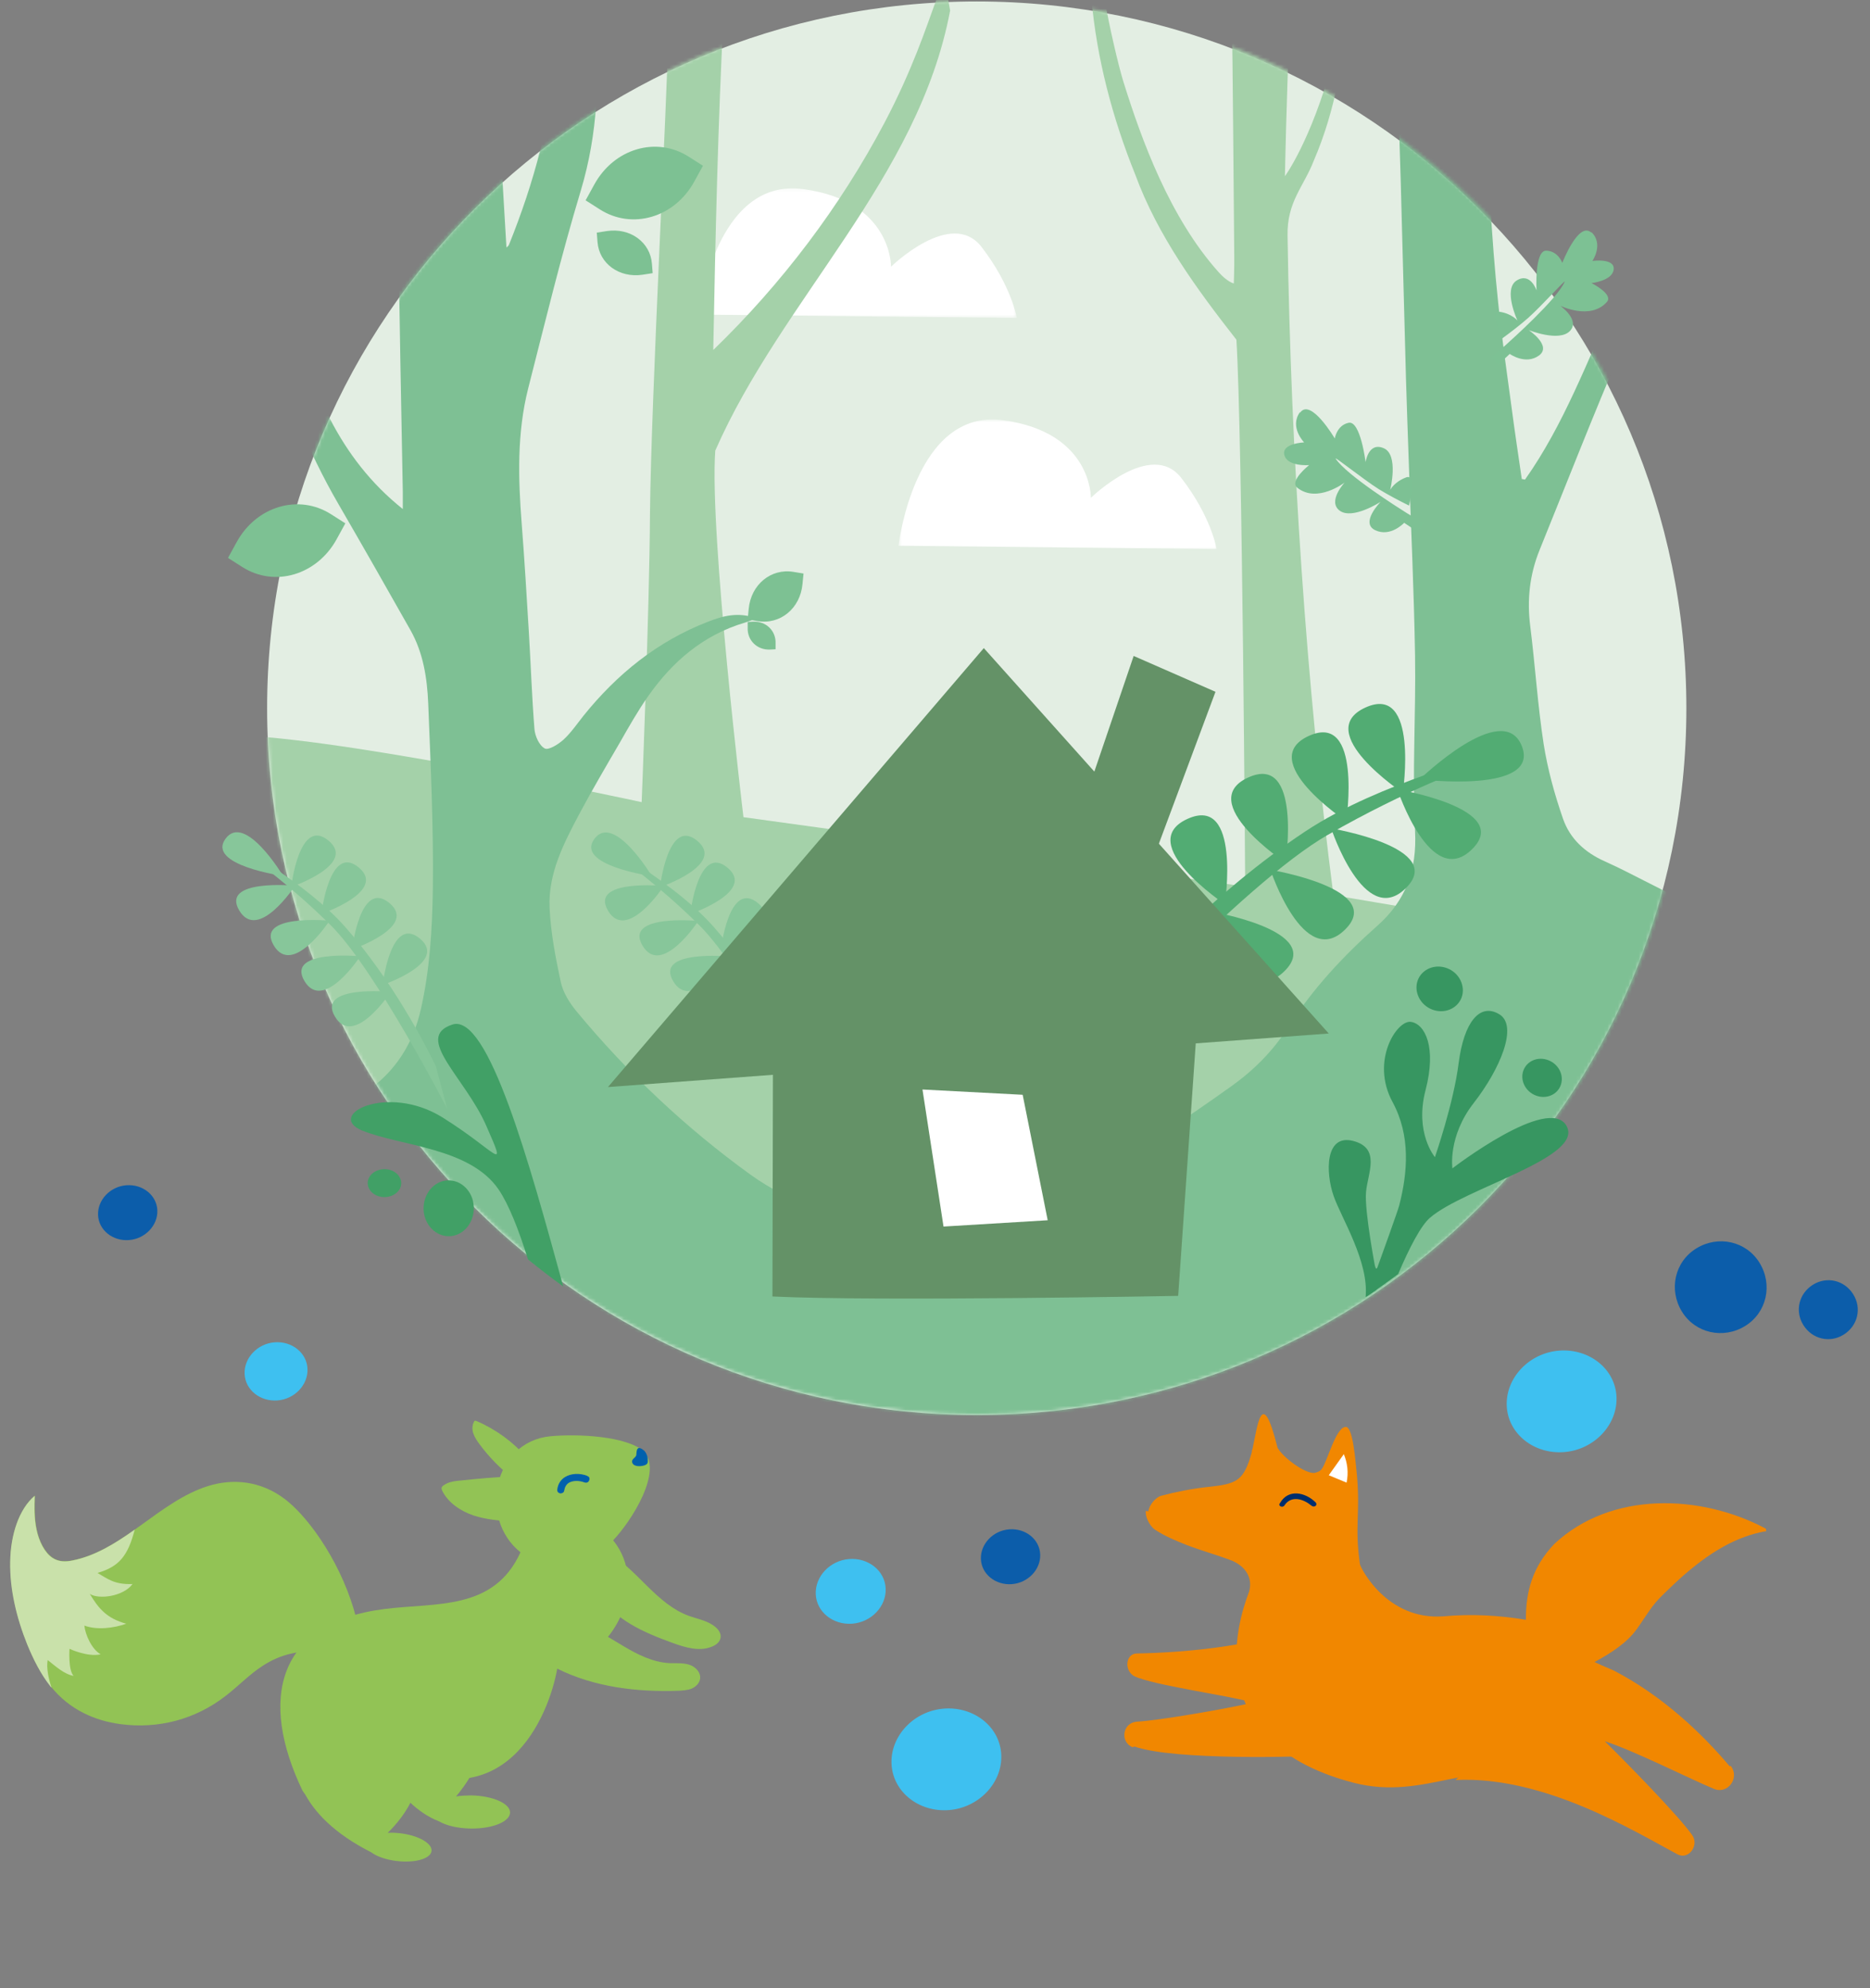 <svg width="538" height="572" viewBox="0 0 538 572" fill="none" xmlns="http://www.w3.org/2000/svg">
<rect x="0" y="0" width="538" height="572" fill="#808080" stroke="none"/>
<path d="M281.01 407.135C393.764 407.135 485.169 316.09 485.169 203.779C485.169 91.469 393.764 0.423 281.01 0.423C168.255 0.423 76.85 91.469 76.85 203.779C76.85 316.09 168.255 407.135 281.01 407.135Z" fill="#E3EEE3"/>
<mask id="mask0_17317_13" style="mask-type:luminance" maskUnits="userSpaceOnUse" x="201" y="54" width="92" height="38">
<path d="M292.533 54.147H201.003V91.481H292.533V54.147Z" fill="white"/>
</mask>
<g mask="url(#mask0_17317_13)">
<path d="M292.533 91.481L201.003 90.51C201.003 90.51 205.593 50.882 231.145 54.412C256.698 57.899 256.345 76.742 256.345 76.742C256.345 76.742 273.689 59.796 282.383 71.049C291.077 82.302 292.533 91.525 292.533 91.525" fill="white"/>
</g>
<mask id="mask1_17317_13" style="mask-type:luminance" maskUnits="userSpaceOnUse" x="258" y="120" width="93" height="38">
<path d="M350.034 120.651H258.504V157.984H350.034V120.651Z" fill="white"/>
</mask>
<g mask="url(#mask1_17317_13)">
<path d="M350.034 157.984L258.504 157.013C258.504 157.013 263.094 117.385 288.646 120.915C314.199 124.401 313.846 143.245 313.846 143.245C313.846 143.245 331.19 126.299 339.884 137.552C348.578 148.805 350.034 158.028 350.034 158.028" fill="white"/>
</g>
<mask id="mask2_17317_13" style="mask-type:luminance" maskUnits="userSpaceOnUse" x="76" y="0" width="410" height="408">
<path d="M281.191 407.053C394.046 407.053 485.533 315.931 485.533 203.526C485.533 91.122 394.046 0 281.191 0C168.337 0 76.85 91.122 76.85 203.526C76.85 315.931 168.337 407.053 281.191 407.053Z" fill="white"/>
</mask>
<g mask="url(#mask2_17317_13)">
<path d="M70.205 211.646C104.543 213.367 184.605 230.799 184.605 230.799C184.605 230.799 186.865 175.151 186.997 147.835C187.308 115.311 192.093 25.154 192.137 12.71C192.181 0.265 199.005 2.427 208.265 2.427C206.537 35.127 205.828 68.048 205.207 100.704C224.835 81.728 241.716 59.487 254.476 35.304C270.515 4.899 270.56 -14.21 273.351 3.045C264.224 51.456 224.924 86.009 205.783 129.653C204.055 153.395 213.892 235.123 213.892 235.123L358.242 255.07C358.242 255.07 357.445 126.344 355.717 97.748C344.419 83.317 333.076 67.872 326.607 50.22C320.05 33.98 315.486 16.681 313.98 -0.706C316.55 -0.529 317.48 -2.648 317.923 0.309C318.942 6.752 321.734 18.755 323.151 23.345C328.424 40.291 336.532 62.576 350.577 78.286C353.103 81.155 354.964 81.552 354.964 81.552C354.964 81.552 355.141 76.874 355.096 73.741C354.919 58.207 354.653 13.239 354.388 6.311C355.008 3.707 369.718 4.325 371.047 7.105C370.116 27.758 369.673 50.705 369.673 50.705C369.673 50.705 377.117 40.644 383.32 18.005C385.136 13.548 386.067 -1.456 387.972 0.397C386.776 16.019 384.25 31.685 378.003 46.16C375.123 53.662 370.249 57.987 370.427 67.784C371.401 130.801 375.743 196.819 383.63 257.585C404.232 261.028 459.35 270.383 471.933 273.251C485.18 276.252 473.085 341.741 470.471 354.494C450.001 365.085 429.177 375.412 408.397 385.562C384.516 397.918 360.369 409.921 336.222 421.88C291.251 424.087 236.178 428.235 192.713 420.203C172.997 404.626 64.445 317.514 70.161 211.646H70.205Z" fill="#A4D1A9"/>
<path d="M205.03 423.204C233.342 390.68 267.37 364.997 303.568 342.094C312.872 336.224 323.329 332.209 332.899 326.736C340.298 322.5 347.254 317.513 354.21 312.571C360.723 307.937 366.306 302.333 370.692 295.448C377.693 284.46 386.51 275.016 396.213 266.411C404.454 259.13 407.688 250.348 407.112 239.139C406.271 222.37 407.378 205.468 407.112 188.654C406.802 169.988 405.916 151.321 405.296 132.698C405.03 124.755 404.72 116.811 404.498 108.868C403.967 89.98 403.524 71.049 402.992 52.161C402.593 38.349 402.061 24.492 401.618 10.679C402.992 10.679 404.41 10.679 405.783 10.679C411.543 11.606 417.214 12.753 423.018 13.371C425.721 13.68 426.873 14.475 426.962 17.255C427.449 30.847 427.981 44.439 428.734 57.986C429.266 67.739 430.019 77.492 431.038 87.244C432.101 97.394 433.563 107.5 434.937 117.65C435.823 124.402 436.842 131.109 437.817 137.817C438.127 137.861 438.437 137.949 438.747 137.994C449.957 122.151 456.603 103.881 464.711 86.406C468.787 90.731 468.964 94.791 466.616 100.219C458.375 119.371 450.799 138.876 442.956 158.205C440.076 165.31 439.279 172.591 440.254 180.182C441.671 191.479 442.38 202.82 444.108 214.073C445.26 221.355 447.254 228.592 449.691 235.609C451.685 241.301 455.938 245.273 461.698 247.832C469.452 251.319 476.851 255.599 484.605 259.086C497.143 264.734 505.606 275.369 516.461 283.269C515.841 284.195 515.486 284.769 515.087 285.343C490.187 319.279 465.331 353.214 440.387 387.15C439.5 388.386 438.083 389.401 436.709 390.063C411.853 402.419 386.997 414.775 362.053 426.867C358.863 428.411 355.052 429.117 351.463 429.47C341.229 430.441 330.994 431.015 320.715 431.765C309.416 432.604 298.163 433.486 286.864 434.413C279.377 434.987 271.933 435.737 264.445 436.222C258.818 436.619 252.837 438.076 247.565 436.752C233.209 433.133 219.164 428.323 205.03 423.998C205.03 423.778 205.03 423.557 205.03 423.292V423.204Z" fill="#7EC094"/>
<path d="M170.959 4.766C172.643 21.668 172.067 38.261 167.105 54.809C161.434 73.609 156.826 92.717 151.952 111.781C148.718 124.578 149.072 137.641 150.091 150.659C150.889 160.941 151.509 171.223 152.129 181.506C152.705 190.949 153.015 200.437 153.768 209.837C153.946 211.823 155.142 214.515 156.737 215.353C157.8 215.927 160.636 214.162 162.098 212.838C164.269 210.852 165.997 208.292 167.858 205.954C177.517 193.95 189.169 184.506 203.658 178.902C207.867 177.269 212.253 175.945 217.703 177.931C216.063 178.505 215.222 178.858 214.38 179.123C202.417 182.653 193.511 190.287 186.511 200.261C183.498 204.541 180.884 209.175 178.27 213.764C174.282 220.605 170.295 227.401 166.573 234.373C162.142 242.758 157.712 251.319 158.111 261.072C158.421 268.309 159.838 275.546 161.345 282.607C162.009 285.608 163.87 288.564 165.864 290.992C180.574 308.732 197.233 324.486 215.931 337.99C227.362 346.242 240.831 350.214 254.167 353.965C269.32 358.245 284.783 361.334 300.113 364.997C315.665 368.748 330.241 375.191 344.597 381.987C361.079 389.798 377.384 397.962 392.315 408.553C400.201 414.113 400.29 416.849 391.296 420.424C377.472 425.94 363.294 430.75 349.072 435.252C337.818 438.782 326.342 441.827 314.778 444.21C310.436 445.092 305.563 443.724 300.999 442.974C282.125 439.841 263.294 436.487 244.42 433.266C222.842 429.559 201.265 425.896 179.688 422.189C170.605 420.645 161.522 419.1 152.484 417.379C150.445 416.982 148.319 416.232 146.547 415.173C123.153 400.742 99.847 386.268 76.454 371.793C75.257 371.043 73.928 370.557 72.688 369.94C72.688 368.748 72.688 367.557 72.688 366.321C72.909 366.012 73.219 365.747 73.263 365.438C75.745 352.42 78.314 339.446 80.486 326.428C80.973 323.515 82.169 322.853 84.783 322.324C102.949 318.617 116.817 309.173 121.07 290.418C123.64 279.209 124.349 267.426 124.526 255.908C124.748 238.08 123.906 220.207 123.197 202.379C122.887 195.098 121.779 187.86 118.102 181.329C111.278 169.238 104.411 157.19 97.455 145.187C88.195 129.256 81.549 112.354 77.295 94.438C76.852 92.628 76.941 91.437 79.112 91.04C80.574 90.775 81.948 90.113 83.454 89.628C89.568 111.295 97.233 131.595 115.886 146.467C115.886 144.172 115.886 142.848 115.886 141.524C115.443 116.37 114.867 91.172 114.646 66.018C114.601 58.869 116.019 51.676 115.842 44.527C115.709 38.878 117.703 35.878 122.754 33.627C129.488 30.626 135.869 26.919 142.869 23.256C143.844 39.54 144.774 55.206 145.705 71.225C146.148 70.784 146.369 70.652 146.414 70.475C153.636 52.559 158.687 34.112 160.06 14.784C160.503 8.341 160.326 8.341 166.219 6.222C167.326 5.825 168.345 5.252 169.409 4.766C169.896 4.766 170.383 4.766 170.871 4.766H170.959Z" fill="#7EC094"/>
</g>
<path d="M457.833 66.943C454.147 63.518 449.476 75.633 449.476 75.633C449.476 75.633 448.276 72.208 444.848 72.123C441.419 72.037 442.062 83.553 442.062 83.553C442.062 83.553 440.305 78.202 436.319 80.727C432.377 83.253 436.576 92.243 436.576 92.243C436.576 92.243 435.034 90.274 431.477 89.717C428.905 89.332 430.834 94.469 432.119 97.423C434.305 95.839 437.391 93.484 439.662 91.472C443.476 88.091 450.547 80.171 450.162 81.07C448.019 85.993 434.948 97.68 433.062 99.392L428.905 102.945L431.091 104.914L434.348 101.832C434.348 101.832 438.891 105.086 442.748 102.303C446.605 99.52 439.834 94.983 439.834 94.983C439.834 94.983 448.49 98.45 451.619 95.282C454.747 92.115 448.876 87.962 448.876 87.962C448.876 87.962 457.533 92.243 462.29 86.892C464.304 84.666 457.876 81.455 457.876 81.455C457.876 81.455 463.961 80.813 464.261 77.474C464.561 74.178 458.133 75.077 458.133 75.077C458.133 75.077 461.476 70.239 457.833 66.772V66.943Z" fill="#7DC194"/>
<path d="M374.057 118.716C377.115 114.431 384.017 126.159 384.017 126.159C384.017 126.159 384.585 122.37 387.992 121.648C391.4 120.926 392.885 132.97 392.885 132.97C392.885 132.97 393.671 127.061 398.083 128.956C402.495 130.805 399.962 140.954 399.962 140.954C399.962 140.954 401.141 138.609 404.592 137.346C407.082 136.444 406.121 142.172 405.378 145.465C402.888 144.247 399.35 142.398 396.729 140.774C392.273 137.977 383.755 131.121 384.279 131.978C387.337 136.669 402.583 146.277 404.811 147.675L409.616 150.562L407.825 152.998L403.981 150.427C403.981 150.427 400.049 154.667 395.637 152.547C391.225 150.427 397.21 144.383 397.21 144.383C397.21 144.383 389.172 149.615 385.459 146.954C381.789 144.292 386.857 138.834 386.857 138.834C386.857 138.834 378.95 144.924 373.227 140.323C370.825 138.383 376.635 133.827 376.635 133.827C376.635 133.827 370.388 134.324 369.514 130.94C368.597 127.557 375.193 127.287 375.193 127.287C375.193 127.287 370.912 122.911 373.97 118.626L374.057 118.716Z" fill="#7DC194"/>
<path d="M99.356 150.581L95.29 147.988C85.975 142.022 73.775 145.61 68.09 155.985L65.598 160.524L69.664 163.117C78.979 169.083 91.179 165.495 96.864 155.12L99.356 150.581Z" fill="#7DC193"/>
<path d="M231.177 165.025L228.333 164.555C221.825 163.444 216.05 168.188 215.403 175.196L215.102 178.231L217.946 178.701C224.454 179.812 230.229 175.068 230.875 168.06L231.177 165.025Z" fill="#7DC193"/>
<path d="M223.133 186.805V185.183C223.297 181.5 220.39 178.695 216.705 178.87L215.108 178.958V180.58C214.944 184.262 217.851 187.068 221.536 186.892L223.133 186.805Z" fill="#7DC193"/>
<path d="M81.448 252.025C81.448 252.025 59.294 248.936 64.899 241.301C70.504 233.711 81.448 252.025 81.448 252.025Z" fill="#87C69A"/>
<path d="M83.786 255.202C83.786 255.202 86.081 234.947 94.466 241.831C102.851 248.715 83.786 255.202 83.786 255.202Z" fill="#87C69A"/>
<path d="M92.481 262.925C92.481 262.925 94.776 242.669 103.161 249.554C111.547 256.438 92.481 262.925 92.481 262.925Z" fill="#87C69A"/>
<path d="M101.307 273.163C101.307 273.163 103.602 252.908 111.987 259.792C120.372 266.676 101.307 273.163 101.307 273.163Z" fill="#87C69A"/>
<path d="M110.091 283.401C110.091 283.401 112.386 263.146 120.771 270.03C129.156 276.914 110.091 283.401 110.091 283.401Z" fill="#87C69A"/>
<path d="M84.889 254.849C84.889 254.849 63.397 252.775 68.825 261.954C74.253 271.133 84.889 254.849 84.889 254.849Z" fill="#87C69A"/>
<path d="M94.819 264.911C94.819 264.911 73.326 262.837 78.755 272.016C84.183 281.195 94.819 264.911 94.819 264.911Z" fill="#87C69A"/>
<path d="M103.645 275.149C103.645 275.149 82.153 273.075 87.581 282.254C93.009 291.433 103.645 275.149 103.645 275.149Z" fill="#87C69A"/>
<path d="M112.427 285.387C112.427 285.387 90.935 283.313 96.363 292.492C101.791 301.671 112.427 285.387 112.427 285.387Z" fill="#87C69A"/>
<path d="M72.532 246.994C72.665 247.039 83.168 254.364 95.128 266.191C107.97 278.944 128.492 318.661 128.624 318.97L125.403 306.79C122.446 300.656 112.825 282.033 99.32 266.72C87.802 253.702 69.884 245.141 73.68 244.876L72.532 246.994Z" fill="#87C69A"/>
<path d="M187.549 252.092C187.549 252.092 165.395 249.003 171 241.369C176.604 233.778 187.549 252.092 187.549 252.092Z" fill="#87C69A"/>
<path d="M189.885 255.27C189.885 255.27 192.18 235.014 200.565 241.898C208.95 248.783 189.885 255.27 189.885 255.27Z" fill="#87C69A"/>
<path d="M198.578 262.992C198.578 262.992 200.873 242.737 209.258 249.621C217.643 256.505 198.578 262.992 198.578 262.992Z" fill="#87C69A"/>
<path d="M207.407 273.231C207.407 273.231 209.702 252.975 218.087 259.859C226.472 266.744 207.407 273.231 207.407 273.231Z" fill="#87C69A"/>
<path d="M216.186 283.469C216.186 283.469 218.48 263.213 226.866 270.097C235.251 276.982 216.186 283.469 216.186 283.469Z" fill="#87C69A"/>
<path d="M190.99 254.917C190.99 254.917 169.497 252.843 174.926 262.022C180.354 271.201 190.99 254.917 190.99 254.917Z" fill="#87C69A"/>
<path d="M200.918 264.978C200.918 264.978 179.425 262.904 184.853 272.083C190.282 281.262 200.918 264.978 200.918 264.978Z" fill="#87C69A"/>
<path d="M209.746 275.217C209.746 275.217 188.253 273.143 193.682 282.322C199.11 291.501 209.746 275.217 209.746 275.217Z" fill="#87C69A"/>
<path d="M218.526 285.455C218.526 285.455 197.034 283.38 202.462 292.559C207.89 301.738 218.526 285.455 218.526 285.455Z" fill="#87C69A"/>
<path d="M178.63 247.062C178.762 247.106 189.266 254.431 201.226 266.258C214.068 279.012 234.59 318.728 234.722 319.037L231.5 306.858C228.543 300.724 218.923 282.101 205.418 266.788C193.9 253.77 175.982 245.208 179.777 244.944L178.63 247.062Z" fill="#87C69A"/>
<path d="M202.24 47.698L198.173 45.104C188.859 39.139 176.659 42.727 170.974 53.101L168.481 57.64L172.548 60.234C181.862 66.199 194.063 62.611 199.748 52.237L202.24 47.698Z" fill="#7DC193"/>
<path d="M187.77 78.594L187.561 75.906C187.1 69.703 181.323 65.485 174.625 66.478L171.694 66.933L171.904 69.621C172.364 75.823 178.141 80.041 184.839 79.049L187.77 78.594Z" fill="#7DC193"/>
<path d="M395.495 363.914C395.495 363.914 395.843 366.468 396.799 363.731L398.363 367.015L395.799 370.162L393.54 367.38L394.757 364.233L395.539 363.868L395.495 363.914Z" fill="#379661"/>
<path d="M129.383 339.626C133.386 339.824 136.499 343.579 136.321 347.977C136.143 352.424 132.763 355.883 128.805 355.685C124.803 355.488 121.69 351.732 121.868 347.334C122.046 342.887 125.425 339.428 129.383 339.626Z" fill="#41A066"/>
<path d="M112.398 344.149C109.913 344.977 107.13 343.983 106.136 341.913C105.142 339.842 106.335 337.523 108.82 336.695C111.305 335.866 114.087 336.86 115.081 338.931C116.075 341.001 114.883 343.321 112.398 344.149Z" fill="#41A066"/>
<path d="M104.344 325.338C115.257 329.771 135.24 330.174 143.458 342.264C146.377 346.563 149.251 353.862 151.901 362.37C155.224 365.057 158.592 367.654 162.05 370.162C152.395 334.921 140.45 291.351 130.121 294.799C118.894 298.515 133.848 309.979 139.956 324.039C146.108 338.1 143.279 331.517 127.337 321.532C111.395 311.591 93.387 320.905 104.299 325.338H104.344Z" fill="#41A066"/>
<path d="M450.691 323.939C445.572 314.849 417.857 336.163 417.857 336.163C417.857 336.163 416.489 326.984 423.991 317.364C431.494 307.744 436.922 295.123 431.317 291.813C425.712 288.459 421.167 294.152 419.666 305.802C418.21 317.452 412.826 332.942 412.826 332.942C412.826 332.942 406.912 325.969 410.134 313.657C413.355 301.345 410.001 294.637 405.941 294.019C401.925 293.402 394.202 305.228 400.645 317.099C405.853 326.72 405.014 337.311 402.543 346.887C402.19 348.255 398.13 359.596 393.319 372.923C396.364 370.893 399.321 368.775 402.234 366.613C405.588 358.758 408.81 352.624 411.414 350.373C421.343 341.812 455.811 333.074 450.691 323.984V323.939Z" fill="#379661"/>
<path d="M392.833 373.276C393.892 372.57 394.951 371.864 396.01 371.114L395.878 365.951C395.878 365.951 392.48 348.387 393.009 342.959C393.495 337.531 397.334 330.338 389.258 328.264C381.138 326.234 381.358 337.487 383.697 344.151C385.86 350.373 393.936 363.083 392.877 373.276H392.833Z" fill="#379661"/>
<path d="M411.457 290.224C414.811 291.857 418.738 290.666 420.283 287.532C421.784 284.399 420.283 280.472 416.929 278.839C413.575 277.206 409.647 278.397 408.103 281.531C406.602 284.664 408.103 288.591 411.457 290.224Z" fill="#379661"/>
<path d="M441.335 314.981C444.203 316.393 447.557 315.378 448.837 312.686C450.117 309.994 448.837 306.685 445.969 305.273C443.1 303.86 439.746 304.875 438.466 307.567C437.186 310.259 438.466 313.569 441.335 314.981Z" fill="#379661"/>
<path d="M408.45 224.234C408.45 224.234 443.226 228.514 437.842 214.702C432.458 200.933 408.45 224.234 408.45 224.234Z" fill="#52AC73"/>
<path d="M403.595 228.117C403.595 228.117 408.318 196.52 392.827 203.581C377.337 210.642 403.595 228.117 403.595 228.117Z" fill="#52AC73"/>
<path d="M387.309 236.282C387.309 236.282 392.031 204.685 376.541 211.745C361.051 218.806 387.309 236.282 387.309 236.282Z" fill="#52AC73"/>
<path d="M369.877 248.241C369.877 248.241 374.599 216.644 359.108 223.705C343.618 230.765 369.877 248.241 369.877 248.241Z" fill="#52AC73"/>
<path d="M352.399 260.156C352.399 260.156 357.121 228.559 341.631 235.62C326.14 242.68 352.399 260.156 352.399 260.156Z" fill="#52AC73"/>
<path d="M402.05 227.146C402.05 227.146 435.414 232.663 423.498 244.357C411.582 256.095 402.05 227.146 402.05 227.146Z" fill="#52AC73"/>
<path d="M382.985 238.356C382.985 238.356 416.349 243.872 404.434 255.566C392.518 267.305 382.985 238.356 382.985 238.356Z" fill="#52AC73"/>
<path d="M365.509 250.27C365.509 250.27 398.873 255.787 386.957 267.481C375.041 279.219 365.509 250.27 365.509 250.27Z" fill="#52AC73"/>
<path d="M348.076 262.23C348.076 262.23 381.44 267.746 369.524 279.44C357.609 291.179 348.076 262.23 348.076 262.23Z" fill="#52AC73"/>
<path d="M423.94 220.262C423.763 220.306 404.831 227.102 382.014 240.209C357.388 254.33 310.255 306.138 309.946 306.58L319.744 289.413C326.717 281.293 348.783 256.978 375.439 239.282C398.123 224.234 428.75 218.497 423.101 216.599L423.984 220.218L423.94 220.262Z" fill="#52AC73"/>
<path d="M338.95 372.858C338.95 372.858 252.132 374.488 222.233 373.031L222.455 271.603L345.631 277.025L338.962 372.858H338.95Z" fill="#649267"/>
<path d="M382.285 297.365L283.043 186.477L174.91 312.777L382.285 297.365Z" fill="#649267"/>
<path d="M312.35 229.343L326.157 188.737L349.695 199.049L328.898 254.857" fill="#649267"/>
<path d="M294.223 315L265.399 313.481L271.45 352.913L301.423 351.098L294.223 315Z" fill="white"/>
<path d="M95.893 507.125C97.811 503.854 100.534 501.063 102.506 497.837C104.084 495.256 105.232 492.412 107.03 490.013C111.111 484.459 118.59 481.622 125.36 483.055C129.184 483.856 132.726 485.951 135.426 488.783C136.723 490.179 137.834 491.745 138.95 493.361C139.359 493.93 139.772 494.549 140.18 495.118C140.185 495.168 140.24 495.214 140.295 495.259C139.681 495.723 139.117 496.181 138.607 496.685C141.005 504.865 132.848 514.958 131.208 516.886C132.504 516.662 133.969 516.624 135.484 516.582C141.724 516.698 146.795 518.9 146.742 521.539C146.689 524.177 141.567 526.234 135.327 526.118C131.624 526.064 128.408 525.256 126.372 524.082C122.902 522.74 120.118 520.624 118.06 518.693C115.983 522.942 112.514 526.411 111.541 527.365C112.645 527.26 113.869 527.346 115.147 527.478C120.372 528.096 124.439 530.393 124.142 532.599C123.896 534.8 119.409 536.088 114.185 535.47C111.061 535.108 108.387 534.147 106.753 532.935C64.607 511.516 95.401 476.887 95.085 476.765C95.635 475.092 94.973 508.631 95.843 507.13L95.893 507.125Z" fill="#92C355"/>
<path d="M104.219 481.902C105.097 467.689 98.958 452.117 90.681 440.698C88.065 437.148 85.222 433.873 82.103 431.435C74.946 425.936 66.842 425.39 59.858 427.573C52.874 429.755 46.731 434.391 40.568 438.825C34.406 443.26 28.078 447.558 20.867 448.952C19.029 449.329 16.962 449.424 15.122 448.181C12.847 446.625 11.218 443.336 10.552 440.056C9.886 436.777 9.932 433.532 10.033 430.331C5.534 434.152 3.09 441.474 2.976 449.335C2.862 457.196 4.817 465.518 7.865 473.079C9.595 477.422 11.766 481.621 14.473 485.061C20.112 492.173 27.583 495.109 34.561 496.067C45.541 497.556 56.26 494.714 64.983 487.909C68.569 485.138 71.791 481.742 75.561 479.308C78.183 477.59 81.054 476.355 84.082 475.713C87.603 474.922 91.501 474.906 95.157 477.142C98.813 479.377 102.12 484.33 102.46 489.514C101.997 488.9 101.533 488.286 101.07 487.671" fill="#92C355"/>
<path d="M175.449 446.976C183.686 452.119 189.042 461.587 198.171 464.923C200.845 465.884 203.878 466.356 205.986 468.283C206.815 469.014 207.472 470.066 207.321 471.144C207.185 472.372 206.056 473.29 204.885 473.755C201.235 475.318 197.008 473.997 193.282 472.63C185.255 469.695 176.759 466.096 172.461 458.706C172.313 459.277 172.164 459.848 172.061 460.364" fill="#92C355"/>
<path d="M87.088 515.334C74.405 488.989 79.601 466.921 110.473 462.975C125.433 461.047 142.076 463.517 149.74 446.633C137.517 436.855 141.96 414.859 158.318 413.254C166.449 412.481 180.146 413.257 185.107 417.495C190.863 423.177 181.747 437.566 176.406 443.188C186.793 456.027 177.085 476.447 160.315 480.117C158.018 493.25 145.392 525.596 110.108 505.5C103.524 501.77 89.988 521.339 87.138 515.33L87.088 515.334Z" fill="#92C355"/>
<path d="M151.558 419.417C147.578 414.832 142.574 411.205 137.032 408.845C136.927 408.804 136.771 408.768 136.671 408.778C136.52 408.792 136.434 408.952 136.348 409.112C135.791 410.178 135.81 411.442 136.221 412.568C136.632 413.694 137.334 414.691 138.032 415.637C140.648 419.187 144.127 422.756 147.616 425.362C147.967 425.329 147.563 424.81 147.212 424.843C142.315 425.005 137.496 425.462 132.633 425.975C130.876 426.142 129.069 426.314 127.649 427.36C127.362 427.54 127.131 427.764 127.059 428.075C126.987 428.385 127.116 428.677 127.245 428.969C128.994 432.449 132.504 434.749 136.17 436.021C139.831 437.243 143.758 437.529 147.635 437.819" fill="#92C355"/>
<path d="M186.277 419.156C186.064 418.518 185.792 417.784 185.242 417.33C182.824 415.332 183.201 418.233 183.048 418.754C182.814 419.485 181.482 419.865 181.939 420.936C182.4 422.057 184.367 421.971 185.397 421.62C186.377 421.274 186.439 420.863 186.334 419.759" fill="#0061AD"/>
<path d="M165.382 465.202C163.533 463.858 161.406 462.794 159.155 462.552C156.903 462.311 154.437 463.001 152.933 464.764C150.734 467.202 150.96 471.181 152.697 474.004C154.433 476.827 157.344 478.677 160.317 480.117C171.001 485.432 183.245 486.902 195.207 486.475C196.517 486.401 197.827 486.327 198.998 485.862C200.164 485.346 201.233 484.332 201.415 483.049C201.69 481.149 200.013 479.485 198.189 478.949C196.366 478.414 194.458 478.595 192.527 478.525C187.843 478.261 183.484 476.093 179.458 473.69C175.056 471.069 165.387 465.252 165.387 465.252L165.382 465.202Z" fill="#92C355"/>
<path d="M168.972 424.65C166.764 423.796 164.345 423.925 162.619 424.949C161.326 425.731 160.532 426.971 160.329 428.56C160.24 429.227 160.68 429.59 161.196 429.693C161.246 429.689 161.347 429.679 161.397 429.674C161.849 429.631 162.281 429.388 162.329 428.826C162.49 427.849 162.925 427.098 163.69 426.62C164.842 425.954 166.613 425.937 168.19 426.547C168.556 426.664 168.907 426.631 169.189 426.402C169.471 426.172 169.634 425.752 169.6 425.4C169.567 425.049 169.342 424.817 168.977 424.7L168.972 424.65Z" fill="#0061AD"/>
<path d="M14.426 485.116C11.719 481.677 9.598 477.472 7.818 473.134C4.77 465.574 2.765 457.256 2.929 449.39C3.043 441.53 5.482 434.157 9.986 430.387C9.885 433.587 9.789 436.837 10.505 440.112C11.171 443.391 12.805 446.73 15.075 448.236C16.965 449.475 18.982 449.384 20.82 449.007C27.334 447.73 33.166 444.087 38.764 440.111C36.76 447.797 34.206 450.774 28.047 452.575C30.994 454.27 32.877 455.965 38.125 455.77C35.478 459.364 28.425 460.287 25.835 458.609C28.303 462.73 30.711 465.692 36.323 467.184C32.749 468.486 27.79 469.059 24.27 467.722C24.513 470.282 26.388 474.56 28.955 475.987C25.188 476.852 19.993 474.408 19.993 474.408C19.993 474.408 19.571 480.627 21.188 482.195C18.461 481.745 15.905 479.354 13.716 477.638C13.323 479.904 13.896 482.736 14.825 485.585C14.711 485.444 14.546 485.308 14.431 485.167L14.426 485.116Z" fill="#C9E1AA"/>
<path d="M330.391 434.868C330.607 433.057 332.458 430.808 334.093 430.37C338.344 429.23 343.011 428.33 347.437 427.845C355.964 426.962 357.839 426.109 360.161 417.774C360.161 417.774 360.074 417.447 360.313 417.032C361.766 410.683 362.949 398.095 367.532 416.5C368.975 419.268 375.546 424.168 378.25 423.794C378.904 423.619 379.885 423.356 380.364 422.526C381.888 420.365 384.274 410.961 386.978 410.586C389.268 409.973 389.935 420.311 390.421 424.739C391.352 436.059 389.676 438.962 391.261 450.107C391.612 451.415 399.09 466.239 415.25 465.063C423.122 464.355 430.93 464.717 439.002 466.059C438.948 458.01 440.88 450.831 447.174 444.236C463.425 429.013 489.227 429.81 508.04 439.843C508.04 439.843 508.303 440.824 507.888 440.585C499.537 442.122 492.629 446.427 486.311 451.627C483.718 453.724 481.213 456.148 478.708 458.573C475.07 462.002 473.722 464.817 470.913 468.725C468.105 472.633 463.638 475.583 458.429 478.382C460.088 479.339 461.419 480.385 462.663 481.103C459.599 489.287 458.52 498.341 454.714 506.373C452.735 510.759 448.453 505.246 445.645 509.154C441.801 505.276 442.86 514.458 440.372 513.021C424.549 504.991 410.237 518.293 389.532 512.974C340.945 500.403 358.82 459.853 359.363 457.955C360.449 454.158 358.503 450.823 354.532 449.082C350.233 447.43 345.695 446.192 341.396 444.54C338.254 443.278 335.111 442.017 332.121 440.014C330.789 438.968 329.434 436.527 329.649 434.716L330.391 434.868Z" fill="#F18700"/>
<path d="M387.415 426.597C388.022 423.629 387.648 420.925 386.619 418.396C385.095 420.557 383.811 422.304 382.287 424.465L387.415 426.597Z" fill="white"/>
<path d="M326.445 502.537C337.683 506.537 375.282 505.575 380.036 505.002C381.344 504.651 393.077 503.961 392.989 503.633C396.023 488.797 376.731 479.593 380.595 465.236C365.71 473.783 339.54 475.538 326.978 475.749C323.859 475.884 323.363 480.575 326.266 482.251C331.897 484.949 352.969 487.715 360.562 489.887C352.298 491.751 333.546 495.024 326.981 495.381C322.882 495.779 322.234 501.211 325.791 502.712L326.445 502.537Z" fill="#F18700"/>
<path d="M497.616 508.196C489.906 499.044 478.55 488.064 464.298 480.665C464.298 480.665 457.185 477.663 457.097 477.336C446.382 489.674 430.388 500.621 418.757 512.153C444.36 510.9 470.422 527.054 482.688 533.583C485.918 535.171 488.965 530.848 486.781 527.928C482.826 522.327 467.866 507.054 461.686 500.998C470.523 503.888 486.345 511.918 493.045 514.68C497.016 516.42 500.631 511.595 497.943 508.108L497.616 508.196Z" fill="#F18700"/>
<path d="M377.257 433.175C375.009 431.323 371.539 430.15 369.537 433.14C369.058 433.97 367.487 433.339 368.293 432.422C370.686 428.275 375.551 429.425 378.39 432.17C379.307 432.976 378.175 433.98 377.257 433.175Z" fill="#002E6D"/>
<path d="M79.814 402.947C74.864 403.319 70.573 399.93 70.374 395.32C70.174 390.71 74.077 386.587 79.027 386.215C83.978 385.843 88.268 389.232 88.468 393.842C88.667 398.452 84.765 402.575 79.814 402.947Z" fill="#3EC0F0"/>
<path d="M245.187 467.178C239.683 467.592 234.912 463.823 234.691 458.698C234.469 453.572 238.808 448.988 244.312 448.574C249.816 448.161 254.586 451.929 254.808 457.054C255.03 462.18 250.691 466.764 245.187 467.178Z" fill="#3EC0F0"/>
<path d="M449.965 417.812C441.325 418.462 433.837 412.547 433.489 404.502C433.141 396.456 439.952 389.26 448.591 388.611C457.231 387.961 464.719 393.876 465.067 401.922C465.415 409.967 458.605 417.163 449.965 417.812Z" fill="#3EC0F0"/>
<path d="M37.108 356.801C32.442 357.152 28.397 353.958 28.209 349.613C28.021 345.267 31.7 341.381 36.366 341.03C41.032 340.679 45.076 343.874 45.264 348.219C45.452 352.564 41.774 356.451 37.108 356.801Z" fill="#0C5DAA"/>
<path d="M502.048 381.542C495.776 385.382 487.714 383.628 483.873 377.356C480.033 371.084 481.787 363.022 488.059 359.182C494.331 355.342 502.393 357.096 506.233 363.367C510.073 369.639 508.319 377.701 502.048 381.542Z" fill="#0C5DAA"/>
<path d="M530.461 383.991C526.439 386.528 521.383 385.312 518.846 381.29C516.309 377.268 517.524 372.212 521.546 369.675C525.568 367.138 530.624 368.354 533.161 372.376C535.698 376.398 534.483 381.454 530.461 383.991Z" fill="#0C5DAA"/>
<path d="M272.965 520.812C264.325 521.462 256.837 515.547 256.489 507.502C256.141 499.456 262.952 492.26 271.591 491.611C280.231 490.961 287.719 496.876 288.067 504.922C288.415 512.967 281.605 520.163 272.965 520.812Z" fill="#3EC0F0"/>
<path d="M291.108 455.801C286.442 456.152 282.397 452.958 282.209 448.613C282.021 444.267 285.7 440.381 290.366 440.03C295.032 439.679 299.076 442.874 299.264 447.219C299.452 451.564 295.774 455.451 291.108 455.801Z" fill="#0C5DAA"/>
</svg>

